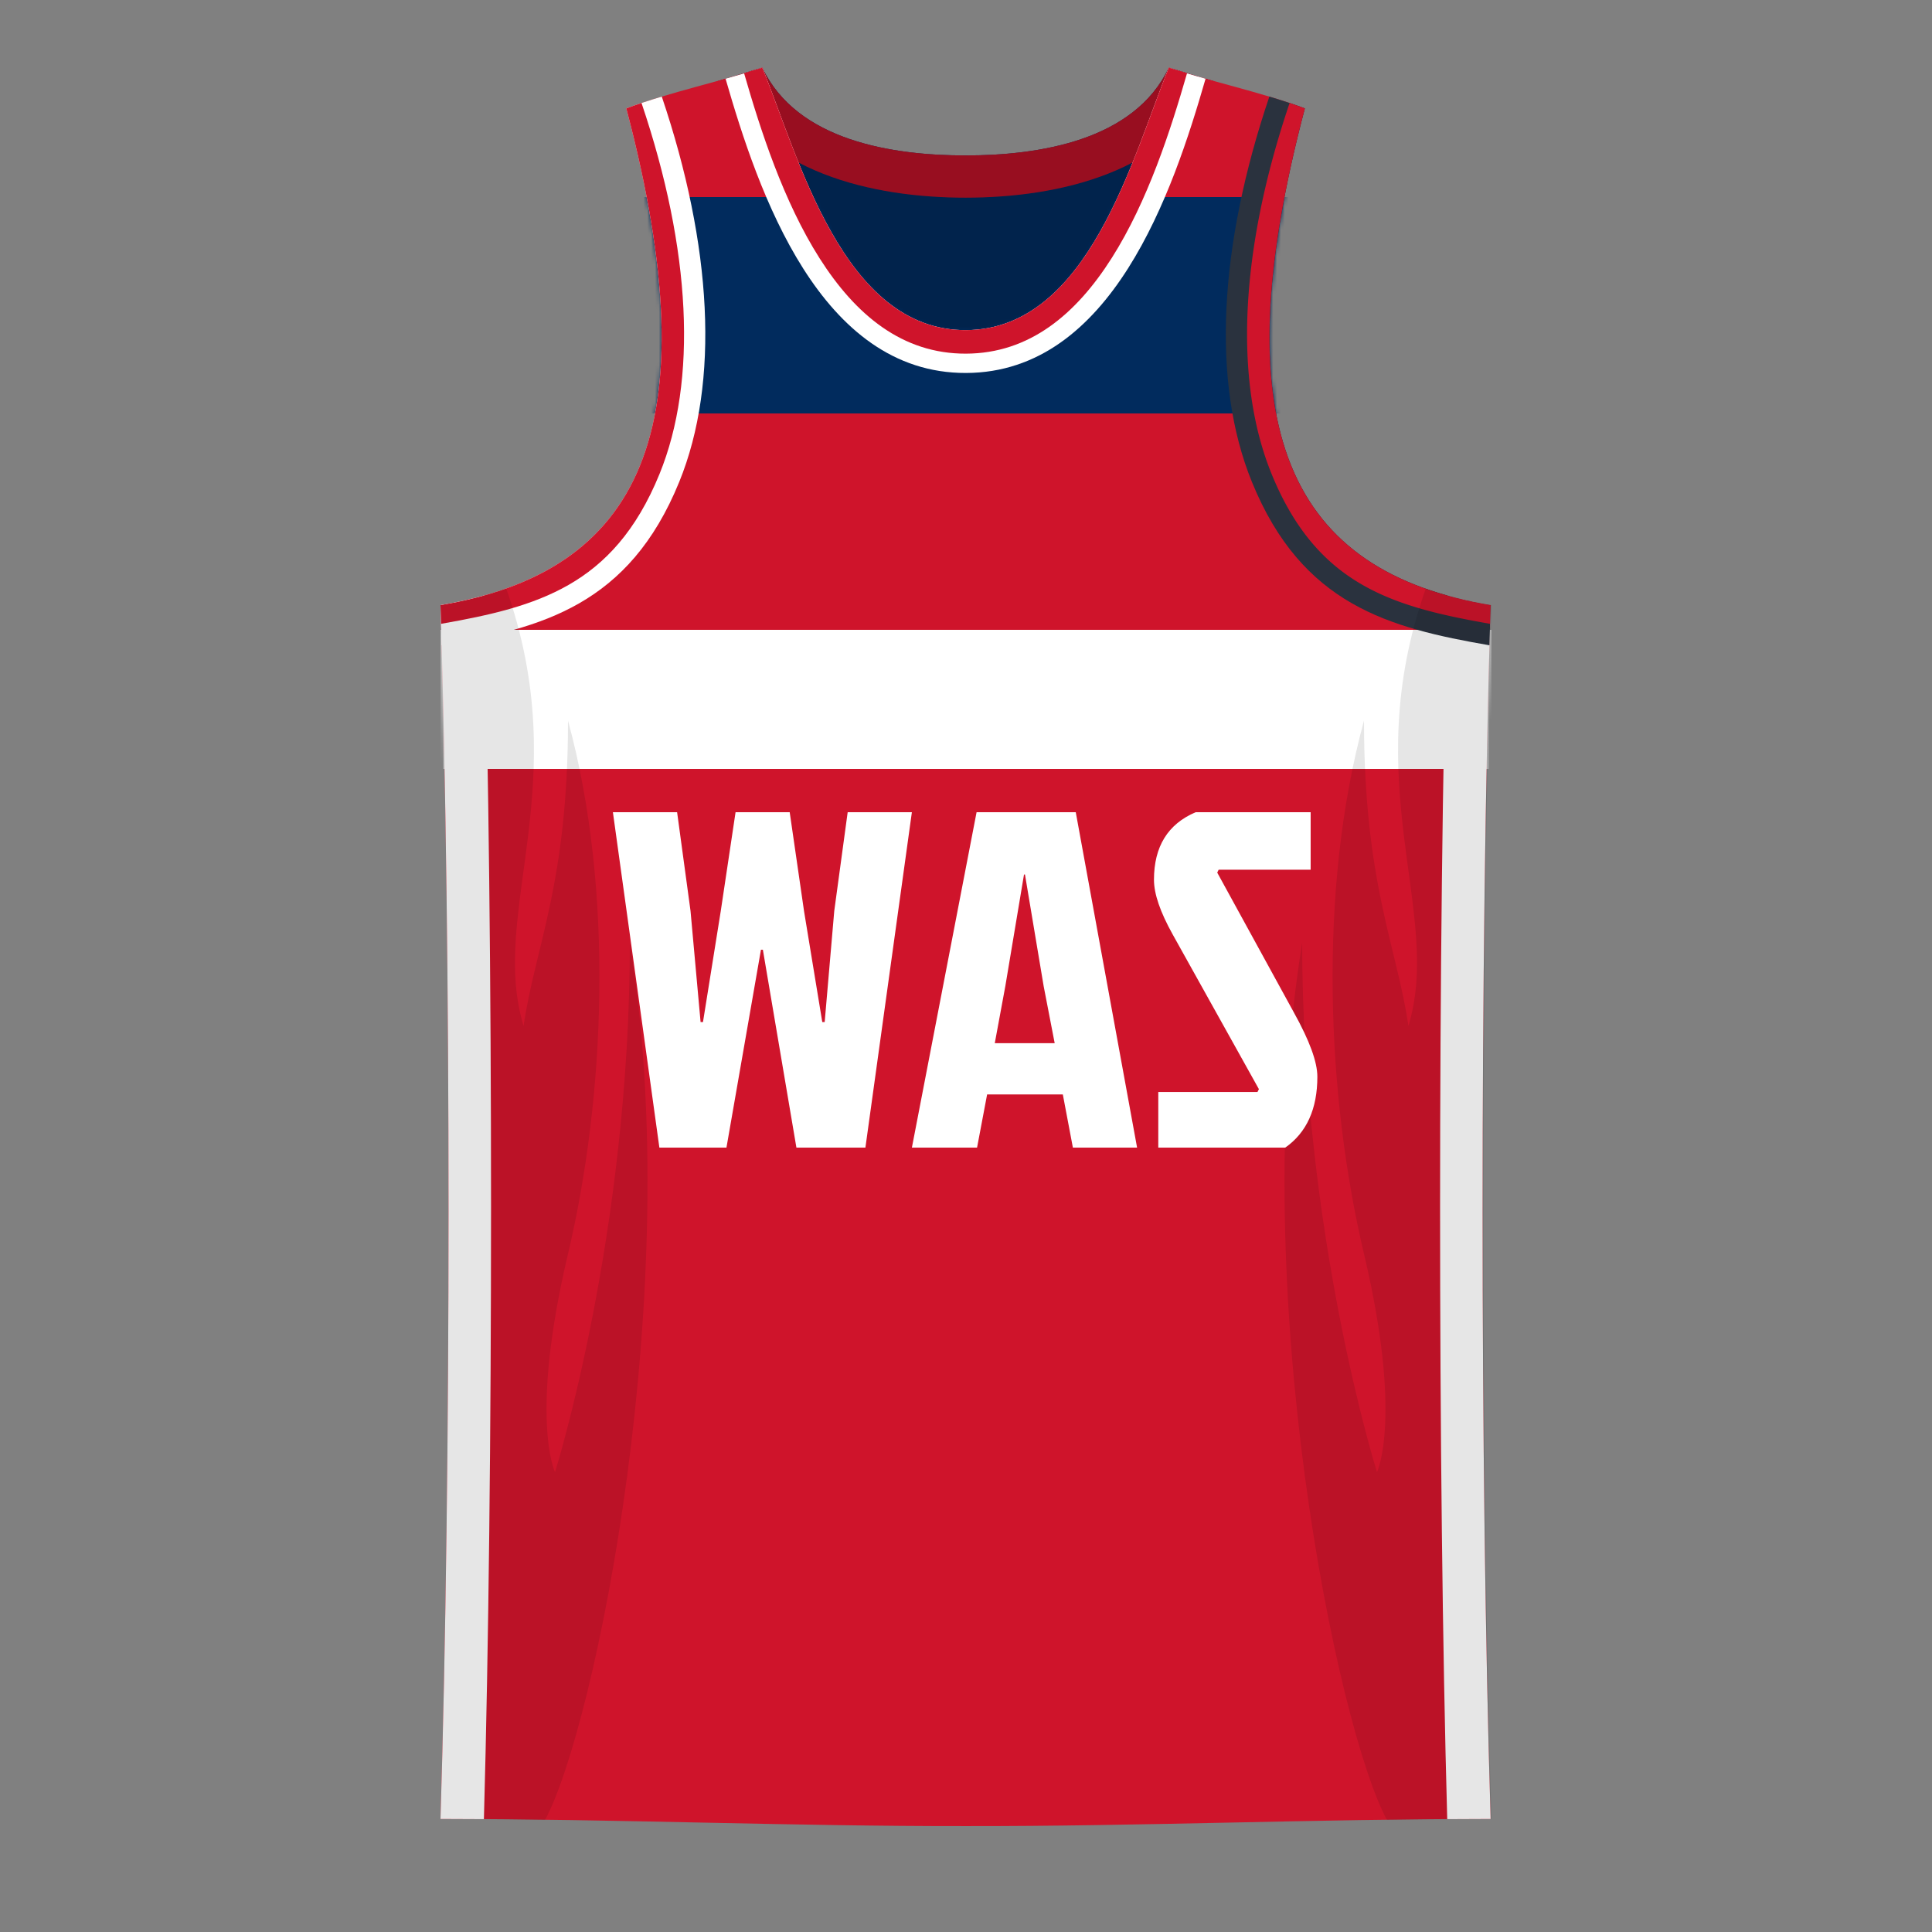 <?xml version="1.0" encoding="utf-8"?><svg width="500" height="500" viewBox="0 0 500 500" fill="none" xmlns="http://www.w3.org/2000/svg"><rect x="0" y="0" width="500" height="500" fill="#808080" stroke="none"/><path d="M314 99V21l-11.5-3.5c-8.972 18.942-33.7 22.709-52.5 22.728-18.852.02-43.721-3.72-52.725-22.728l-11.5 3.5v78H314Z" fill="#012B5D"/><path d="m185.775 21 11.5-3.5c9.004 19.008 33.873 22.747 52.725 22.728 18.8-.02 43.528-3.786 52.5-22.728L314 21c-11.225 23.697-40.076 30.13-64 30.156-23.982.025-52.968-6.392-64.225-30.156Z" fill="#CF142B"/><path d="M314 99V21l-11.5-3.5c-8.972 18.942-33.7 22.709-52.5 22.728-18.852.02-43.721-3.72-52.725-22.728l-11.5 3.5v78H314Z" fill="#000" fill-opacity=".1"/><path d="M314 99V21l-11.5-3.5c-8.972 18.942-33.7 22.709-52.5 22.728-18.852.02-43.721-3.72-52.725-22.728l-11.5 3.5v78H314Z" fill="#000" fill-opacity=".1"/><path d="m185.775 21 11.5-3.5c9.004 19.008 33.873 22.747 52.725 22.728 18.8-.02 43.528-3.786 52.5-22.728L314 21c-11.225 23.697-40.076 30.13-64 30.156-23.982.025-52.968-6.392-64.225-30.156Z" fill="#000" fill-opacity=".1"/><path d="M114 156.602c2.775 89.398 2.775 224.398 0 314.14 45.301 0 90.694 1.911 136 1.853 45.306.058 90.474-1.853 135.775-1.853C383 381 383 246 385.775 156.602 334.5 148 315.5 112 337.692 28.058 327 24 311.5 20.61 302.5 17.5c-9.372 22.946-20.686 67.785-52.5 67.934-31.933.15-43.36-45.006-52.725-67.934-9 3.11-24.5 6.5-35.192 10.558C184.275 112 165.275 148 114 156.602Z" fill="#CF142B"/><mask id="a" style="mask-type:alpha" maskUnits="userSpaceOnUse" x="114" y="17" width="272" height="456"><path d="M114 156.602c2.775 89.398 2.775 224.398 0 314.14 45.301 0 90.694 1.911 136 1.853 45.306.058 90.474-1.853 135.775-1.853C383 381 383 246 385.775 156.602 334.5 148 315.5 112 337.692 28.058 327 24 311.5 20.61 302.5 17.5c-9.372 22.946-20.686 67.785-52.5 67.934-31.933.15-43.36-45.006-52.725-67.934-9 3.11-24.5 6.5-35.192 10.558C184.275 112 165.275 148 114 156.602Z" fill="#2A323E"/></mask><g mask="url(#a)"><path d="M114 107h272V51H114v56Z" fill="#012B5D"/><path d="M114 199h272v-36H114v36Z" fill="#fff"/></g><path d="M197.275 17.5C206.64 40.428 218.068 85.584 250 85.434c31.815-.149 43.128-44.988 52.5-67.934 2.688.929 5.955 1.882 9.5 2.871-8.461 29.397-24.323 76.034-62 76.154-37.797.12-53.756-46.733-62.225-76.154 3.546-.989 6.813-1.942 9.5-2.871Z" fill="#fff"/><path d="M307.214 18.925 302.5 17.5c-1.336 3.273-2.713 6.99-4.182 10.961-8.834 23.866-21.041 56.845-48.318 56.973-27.399.129-39.702-33.099-48.559-57.02-1.465-3.957-2.836-7.66-4.166-10.914l-4.713 1.425.018.063c4.228 14.687 10.176 33.14 19.529 47.855 9.334 14.685 21.43 24.734 37.876 24.682 16.399-.052 28.453-10.116 37.748-24.776 9.315-14.69 15.238-33.085 19.462-47.761l.019-.063Z" fill="#CF142B"/><path d="M125.234 470.791c2.467-88.028 2.463-229.099-.011-316.661-3.549.992-7.291 1.812-11.223 2.472 2.775 89.398 2.775 224.398 0 314.14 3.794 0 7.526.017 11.234.049Zm249.307 0c-2.467-88.028-2.463-229.099.011-316.661 3.548.992 7.291 1.812 11.223 2.472C383 246 383 381 385.775 470.742c-3.794 0-7.526.017-11.234.049Z" fill="#fff"/><path d="M337.692 28.058c-2.8-1.063-5.93-2.08-9.186-3.058-13.006 38.5-15.074 73.82-4.508 99.735C336.989 156.602 359.5 162.5 385.471 167c.097-3.529.199-6.996.304-10.398C334.5 148 315.5 112 337.692 28.058Z" fill="#2A323E"/><path d="M385.628 161.445c.048-1.629.097-3.243.147-4.843C334.5 148 315.5 112 337.692 28.057a106.338 106.338 0 0 0-3.942-1.4l-.034.103c-12.802 37.899-14.483 71.72-4.626 95.899 6.074 14.897 14.169 23.341 23.513 28.7 9.382 5.381 20.376 7.872 33.025 10.086Z" fill="#CF142B"/><path d="M162.083 28.058c2.8-1.063 5.93-2.08 9.186-3.058 13.006 38.5 15.074 73.82 4.508 99.735-12.991 31.867-35.502 37.765-61.472 42.265-.098-3.529-.2-6.996-.305-10.398C165.275 148 184.275 112 162.083 28.058Z" fill="#fff"/><path d="m166.025 26.657.034.103c12.802 37.899 14.483 71.72 4.626 95.899-6.074 14.897-14.169 23.341-23.513 28.7-9.383 5.381-20.376 7.872-33.026 10.086-.048-1.629-.096-3.243-.146-4.843C165.275 148 184.275 112 162.083 28.057c1.254-.476 2.574-.942 3.942-1.4Z" fill="#CF142B"/><path d="M114 470.742c9.204 0 18.04.102 27.062.258C154 447 177.5 333 163 244c0 75.5-19.364 137-19.364 137s-6.722-13.888 3.364-56.5c9.612-40.608 12-94 0-138 0 42-8.5 58.5-11.5 79-9-29.5 13.447-62.5-4.5-113.196-5.195 1.848-10.866 3.269-17 4.298 2.775 89.413 2.775 224.399 0 314.14Zm272 0c-9.204 0-18.04.102-27.062.258C346 447 322.5 333 337 244c0 75.5 19.364 137 19.364 137s6.722-13.888-3.364-56.5c-9.612-40.608-12-94 0-138 0 42 8.5 58.5 11.5 79 9-29.5-13.447-62.5 4.5-113.196 5.195 1.848 10.866 3.269 17 4.298-2.775 89.413-2.775 224.399 0 314.14Z" fill="#000" fill-opacity=".1"/><path d="m206.111 297-8.68-51.212h-.496L188.007 297h-17.36l-12.028-86.8h16.616l3.472 25.544 2.604 28.768h.62l4.588-28.644 3.844-25.668h14.012l3.72 25.668 4.712 28.644h.62l2.48-28.768 3.472-25.544h16.616L223.967 297h-17.856Zm71.551 0-2.604-13.764h-19.592L252.862 297h-16.864l16.74-86.8h25.668l15.872 86.8h-16.616Zm-12.648-70.68-4.836 28.892-2.728 14.756h15.5l-2.852-14.756-4.836-28.892h-.248Zm44.421-16.12h29.76v14.88h-23.808l-.372.744 19.84 36.208c4.051 7.275 6.076 12.814 6.076 16.616 0 8.35-2.769 14.467-8.308 18.352h-32.86v-14.384h25.668l.372-.744-22.32-40.052c-3.224-5.786-4.836-10.498-4.836-14.136 0-8.597 3.596-14.425 10.788-17.484Z" fill="#fff"/></svg>